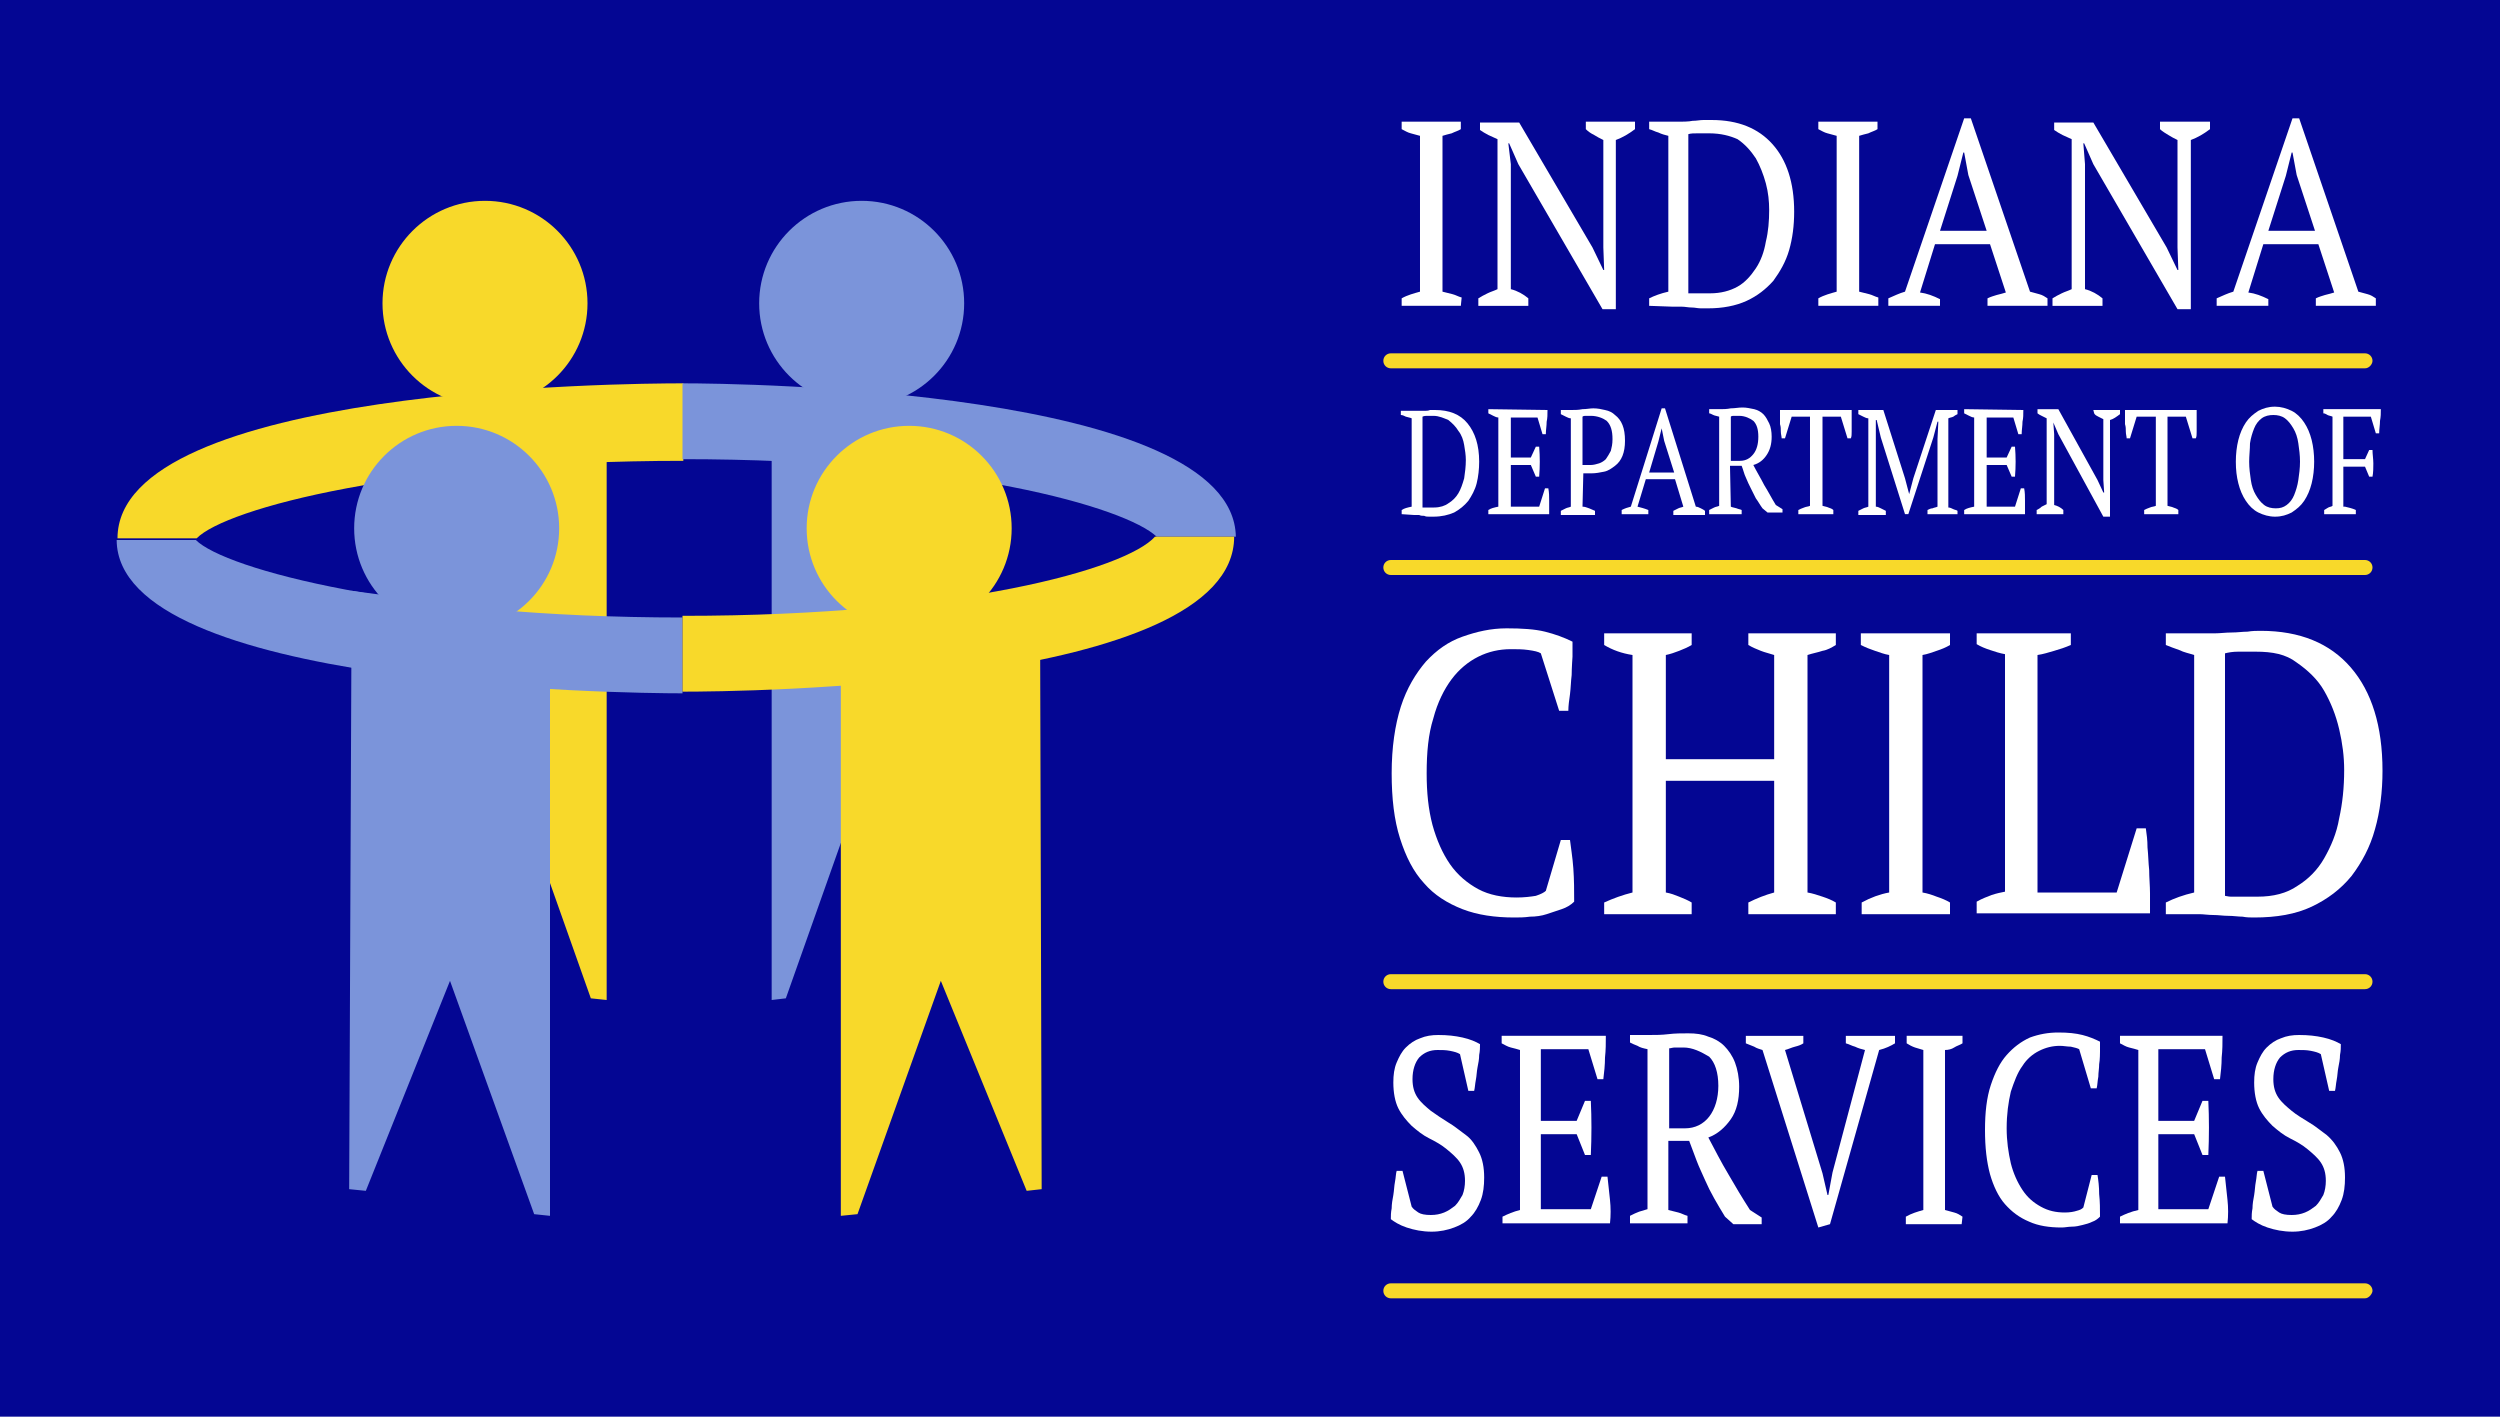 <svg enable-background="new 0 0 300 170" viewBox="0 0 300 170" xmlns="http://www.w3.org/2000/svg"><path d="m0 0h300v170h-300z" fill="#040693"/><g fill="#fff"><path d="m175.3 36.7h-7.1v-.9c.7-.4 1.5-.6 2.2-.8v-18.7c-.4-.1-.7-.2-1.1-.3s-.7-.3-1.1-.5v-.9h7.1v.9c-.3.2-.7.3-1.1.5-.4.1-.8.2-1.1.3v18.7l1.2.3c.4.1.7.3 1.1.4z"/><path d="m190.2 14.6h6v.9c-.8.6-1.5 1-2.3 1.3v20.3h-1.6l-10.1-17.4-1.1-2.5h-.1l.3 2.5v15c.8.2 1.5.6 2.1 1.1v.9h-6v-.9c.3-.2.7-.4 1.1-.6s.8-.3 1.2-.5v-18c-.4-.2-.7-.3-1.1-.5s-.7-.4-1-.6v-.9h4.7l8.8 15 1.3 2.7h.1l-.1-2.7v-12.9c-.4-.2-.8-.4-1.1-.6-.4-.2-.7-.4-1-.7v-.9z"/><path d="m197.9 36.7v-.9c.6-.3 1.4-.6 2.3-.8v-18.7c-.4-.1-.8-.2-1.2-.4-.4-.1-.7-.3-1.1-.4v-.9h2.8 1.1s.9 0 1.3-.1c.5 0 .9-.1 1.3-.1h1c3.2 0 5.6 1 7.3 2.9s2.6 4.6 2.6 8.1c0 1.7-.2 3.2-.6 4.6s-1.1 2.6-1.9 3.7c-.9 1-1.9 1.8-3.2 2.4s-2.9.9-4.6.9c-.3 0-.6 0-.9 0-.4 0-.7-.1-1.1-.1s-.8-.1-1.2-.1-.8 0-1.1 0zm7.2-20.7c-.5 0-.9 0-1.4 0-.4 0-.8 0-1.1.1v19.1h.5.8.8s.4 0 .5 0c1.3 0 2.4-.3 3.3-.8s1.6-1.3 2.2-2.2 1-2 1.2-3.2c.3-1.2.4-2.5.4-3.8 0-1-.1-2.1-.4-3.2s-.7-2.1-1.2-3c-.6-.9-1.3-1.7-2.2-2.3-.9-.4-2-.7-3.4-.7z"/><path d="m225.3 36.7h-7.1v-.9c.7-.4 1.5-.6 2.2-.8v-18.7c-.4-.1-.7-.2-1.1-.3s-.7-.3-1.1-.5v-.9h7.1v.9c-.3.2-.7.3-1.1.5-.4.1-.8.2-1.1.3v18.7l1.2.3c.4.1.7.3 1.1.4v1z"/><path d="m232.8 36.7h-6.2v-.9c.7-.3 1.3-.6 2-.8l7.1-20.8h.8l7.1 20.8c.4.1.7.2 1.1.3s.7.3 1 .5v.9h-7.2v-.9c.4-.2.8-.3 1.1-.4.4-.1.8-.2 1.1-.3l-1.9-5.8h-6.6l-1.8 5.8c.8.1 1.6.4 2.4.8zm0-9h5.6l-2.2-6.7-.5-2.7h-.1l-.7 2.8z"/><path d="m259.2 14.6h6v.9c-.8.6-1.5 1-2.3 1.3v20.3h-1.6l-10.1-17.4-1.1-2.5h-.1l.2 2.5v15c.8.2 1.5.6 2.1 1.1v.9h-6v-.9c.3-.2.7-.4 1.1-.6s.8-.3 1.2-.5v-18c-.4-.2-.7-.3-1.1-.5s-.7-.4-1-.6v-.9h4.7l8.8 15 1.3 2.7h.1l-.1-2.7v-12.9c-.4-.2-.8-.4-1.1-.6s-.7-.4-1-.7z"/><path d="m272.2 36.7h-6.2v-.9c.7-.3 1.3-.6 2-.8l7.1-20.8h.8l7.1 20.8c.4.1.7.2 1.1.3s.7.3 1 .5v.9h-7.2v-.9c.4-.2.8-.3 1.1-.4.4-.1.8-.2 1.1-.3l-1.9-5.8h-6.6l-1.8 5.8c.8.1 1.6.4 2.4.8zm0-9h5.6l-2.2-6.7-.5-2.7h-.1l-.7 2.8z"/><path d="m168.2 61.7v-.5c.3-.2.7-.3 1.2-.4v-10.6c-.2-.1-.4-.1-.7-.2-.2-.1-.4-.2-.6-.2v-.5h1.5.6.7c.2 0 .5 0 .7-.1h.6c1.7 0 3 .5 3.9 1.6s1.4 2.6 1.4 4.6c0 .9-.1 1.8-.3 2.6s-.6 1.5-1 2.1c-.5.6-1 1-1.7 1.4-.7.3-1.5.5-2.5.5-.1 0-.3 0-.5 0s-.4 0-.6-.1c-.2 0-.4 0-.6-.1-.2 0-.4 0-.6 0zm3.8-11.8c-.3 0-.5 0-.7 0s-.4 0-.6.1v10.9h.3.4.4.3c.7 0 1.3-.2 1.7-.5.5-.3.9-.7 1.2-1.2s.5-1.1.7-1.8c.1-.7.2-1.4.2-2.2 0-.6-.1-1.2-.2-1.8s-.3-1.2-.7-1.7c-.3-.5-.7-.9-1.2-1.3-.5-.2-1.1-.5-1.8-.5z"/><path d="m185.7 49.2c0 .5 0 1-.1 1.4 0 .5-.1 1-.1 1.5h-.4l-.6-2h-3.2v4.8h2.4l.6-1.3h.4c.1 1.2.1 2.4 0 3.6h-.4l-.6-1.4h-2.4v5h3.4l.7-2.2h.4c.1.5.1 1 .1 1.5s0 1 0 1.6h-7.3v-.5c.3-.2.7-.3 1.2-.4v-10.7c-.2 0-.4-.1-.6-.2s-.4-.2-.6-.3v-.5z"/><path d="m189.9 60.8c.3 0 .5.1.8.2.2.1.5.2.7.3v.5h-4.1v-.5c.2-.1.4-.2.6-.3s.4-.1.6-.2v-10.6c-.2 0-.4-.1-.6-.2s-.4-.2-.6-.3v-.5h1.3c.4 0 .8 0 1.3-.1.5 0 .9-.1 1.3-.1.5 0 1 .1 1.4.2.5.1.9.3 1.2.6.4.3.7.7.9 1.2s.3 1.1.3 1.9c0 .7-.1 1.3-.3 1.8s-.5.9-.9 1.2-.8.6-1.3.7-1 .2-1.5.2c0 0-.1 0-.2 0s-.2 0-.3 0-.2 0-.3 0-.2 0-.2 0zm1-10.9c-.2 0-.4 0-.6 0-.1 0-.3 0-.4.1v5.8h.2.3.3.2c.3 0 .7-.1 1-.2s.6-.3.8-.5c.2-.3.4-.6.6-1 .1-.4.2-.8.2-1.4 0-1-.2-1.7-.7-2.2-.4-.3-1.1-.6-1.9-.6z"/><path d="m197.9 61.7h-3.3v-.5c.4-.2.7-.3 1.1-.4l3.7-11.8h.4l3.7 11.8c.2 0 .4.1.6.2s.4.2.5.3v.5h-3.8v-.5c.2-.1.4-.2.6-.3s.4-.1.6-.2l-1-3.3h-3.5l-1 3.3c.4.1.8.2 1.3.4v.5zm0-5h3l-1.2-3.8-.3-1.5-.4 1.6z"/><path d="m207.7 60.8c.2.1.4.1.7.2.2.1.4.1.6.2v.5h-3.9v-.5c.2-.1.4-.2.6-.3s.4-.1.6-.2v-10.7c-.3-.1-.5-.1-.7-.2s-.4-.2-.5-.2v-.5h1.3c.4 0 .8 0 1.3-.1.5 0 .9-.1 1.4-.1s.9.1 1.4.2c.4.1.8.3 1.1.6s.5.7.7 1.1.3 1 .3 1.6c0 .9-.2 1.6-.6 2.2s-.9 1-1.6 1.2c.4.8.9 1.6 1.3 2.4.5.8.9 1.6 1.4 2.4l.8.5v.4h-1.8l-.6-.5c-.3-.4-.5-.8-.8-1.2-.2-.4-.4-.8-.6-1.2s-.4-.8-.6-1.3c-.2-.4-.3-.9-.5-1.4h-1.4zm1-10.9c-.2 0-.4 0-.6 0s-.3 0-.4.1v5.3h1.1c.7 0 1.2-.3 1.6-.8s.6-1.2.6-2.1-.2-1.5-.6-1.9c-.4-.3-1-.6-1.7-.6z"/><path d="m220 61.7h-4.2v-.5c.2-.1.4-.2.7-.3.2-.1.5-.1.7-.2v-10.7h-2.2l-.8 2.6h-.4c0-.2-.1-.5-.1-.8s0-.6-.1-.9c0-.3 0-.6 0-.9s0-.6 0-.8h8.6v.8s0 .6 0 .9v.9c0 .3 0 .6-.1.8h-.4l-.8-2.6h-2.2v10.7c.3.1.5.1.7.2s.4.1.6.3z"/><path d="m234.9 61.7h-3.6v-.5c.2-.1.4-.2.6-.2.2-.1.4-.1.6-.2v-8.1l.1-2.1h-.1l-.5 1.9-3 9.2h-.4l-2.9-9.2-.5-2.1h-.1v2.3 8.1c.2 0 .4.1.6.2s.4.2.6.3v.5h-3.3v-.5c.2-.1.4-.2.6-.3s.4-.1.6-.2v-10.6c-.2 0-.4-.1-.6-.2s-.4-.2-.6-.3v-.5h3l2.6 8.2.5 1.9.5-1.9 2.7-8.2h2.6v.5c-.2.1-.4.2-.5.3-.2.1-.4.1-.6.2v10.7c.2 0 .4.1.6.2s.4.1.5.2z"/><path d="m242.8 49.2c0 .5 0 1-.1 1.4 0 .5-.1 1-.1 1.5h-.4l-.6-2h-3.2v4.8h2.4l.6-1.3h.4c.1 1.2.1 2.4 0 3.6h-.4l-.6-1.4h-2.4v5h3.4l.7-2.2h.4c.1.5.1 1 .1 1.5s0 1 0 1.6h-7.3v-.5c.3-.2.7-.3 1.2-.4v-10.7c-.2 0-.4-.1-.6-.2s-.4-.2-.6-.3v-.5z"/><path d="m251.2 49.2h3.2v.5c-.4.3-.8.6-1.2.7v11.6h-.8l-5.4-9.9-.6-1.4.1 1.4v8.5c.4.1.8.3 1.1.6v.5h-3.2v-.5c.2-.1.4-.2.6-.4.2-.1.4-.2.6-.3v-10.3c-.2-.1-.4-.2-.6-.3s-.4-.2-.5-.3v-.5h2.5l4.7 8.5.7 1.5h.1l-.1-1.5v-7.3c-.2-.1-.4-.2-.6-.3s-.4-.2-.5-.4z"/><path d="m261.5 61.7h-4.2v-.5c.2-.1.4-.2.7-.3.2-.1.5-.1.7-.2v-10.7h-2.3l-.8 2.6h-.4c0-.2-.1-.5-.1-.8s0-.6-.1-.9c0-.3 0-.6 0-.9s0-.6 0-.8h8.6v.8s0 .6 0 .9v.9c0 .3 0 .6-.1.8h-.4l-.8-2.6h-2.2v10.7c.3.1.5.1.7.2s.4.1.6.3v.5z"/><path d="m268.3 55.4c0-.9.1-1.8.3-2.6s.5-1.5.9-2.1.9-1 1.5-1.4c.6-.3 1.2-.5 2-.5.7 0 1.4.2 2 .5s1.1.8 1.5 1.4.7 1.3.9 2.1.3 1.7.3 2.6-.1 1.8-.3 2.6-.5 1.5-.9 2.1-.9 1-1.5 1.4c-.6.3-1.2.5-2 .5-.7 0-1.4-.2-2-.5s-1.1-.8-1.5-1.4-.7-1.3-.9-2.1-.3-1.6-.3-2.6zm1.6 0c0 .8.1 1.5.2 2.2s.3 1.3.6 1.8.6.9 1 1.2.9.4 1.4.4.9-.1 1.3-.4.7-.7.9-1.2.4-1.1.5-1.8.2-1.4.2-2.2-.1-1.5-.2-2.2-.3-1.3-.6-1.8-.6-.9-1-1.2-.9-.4-1.4-.4-1 .1-1.4.4-.7.7-.9 1.2-.4 1.1-.5 1.8c0 .7-.1 1.5-.1 2.2z"/><path d="m281.4 60.8c.4.1.9.2 1.3.4v.5h-3.8v-.5c.2-.1.3-.2.5-.3s.4-.1.5-.2v-10.7c-.2-.1-.4-.1-.6-.2s-.3-.2-.5-.2v-.5h6.9c0 .5 0 .9-.1 1.4 0 .5-.1 1-.1 1.5h-.4l-.6-2h-3.3v5.1h2.6l.5-1.1h.4c0 .5.1 1.1.1 1.6s0 1.1-.1 1.6h-.4l-.5-1.2h-2.6v4.8z"/><path d="m187.3 100.8h1.1c.1.9.3 2 .4 3.4s.1 2.7.1 4c-.4.4-.9.7-1.5.9s-1.2.4-1.8.6-1.3.3-2 .3c-.7.1-1.3.1-1.9.1-2.3 0-4.4-.3-6.2-1s-3.4-1.7-4.6-3.1c-1.3-1.4-2.2-3.2-2.9-5.4s-1-4.8-1-7.8c0-3.1.4-5.8 1.1-8s1.8-4 3-5.4c1.3-1.4 2.7-2.4 4.4-3s3.4-1 5.3-1c1.8 0 3.4.1 4.6.4s2.3.7 3.3 1.2v1.8s-.1 1.4-.1 2.2c-.1.8-.1 1.5-.2 2.3-.1.7-.2 1.4-.2 2h-1.1l-2.2-6.9c-.3-.2-.8-.3-1.5-.4s-1.4-.1-2.1-.1c-1.4 0-2.7.3-3.9.9s-2.3 1.5-3.2 2.7-1.7 2.8-2.2 4.7c-.6 1.9-.8 4.1-.8 6.6 0 2.3.2 4.3.7 6.2.5 1.8 1.2 3.4 2.1 4.7s2.1 2.3 3.4 3 2.9 1 4.6 1c.9 0 1.7-.1 2.3-.2.6-.2 1-.4 1.2-.6z"/><path d="m203 109.7h-10.5v-1.4c1.1-.5 2.2-.9 3.4-1.2v-28.5c-1.3-.2-2.4-.6-3.4-1.2v-1.4h10.5v1.4c-.5.3-1 .5-1.5.7s-1.1.4-1.6.5v12.5h13v-12.5c-.6-.2-1.1-.3-1.6-.5s-1-.4-1.5-.7v-1.4h10.5v1.4c-.5.3-1 .6-1.6.7-.6.2-1.2.3-1.8.5v28.5c.6.1 1.2.3 1.8.5s1.1.4 1.6.7v1.4h-10.5v-1.4c1-.5 2-.9 3.1-1.2v-13.4h-13v13.4c.6.1 1.1.3 1.6.5s1 .4 1.5.7z"/><path d="m234 109.7h-10.6v-1.4c1.1-.6 2.2-1 3.3-1.2v-28.5c-.6-.1-1.1-.3-1.7-.5s-1.1-.4-1.7-.7v-1.4h10.7v1.4c-.5.3-1 .5-1.6.7s-1.1.4-1.7.5v28.5c.6.1 1.2.3 1.7.5.6.2 1.1.4 1.6.7z"/><path d="m237.2 76h11.3v1.4c-.7.3-1.3.5-2 .7s-1.3.4-2 .5v28.5h9.5l2.4-7.7h1.1c.1.7.2 1.4.2 2.3.1.9.1 1.8.2 2.7 0 .9.1 1.9.1 2.8v2.4h-20.8v-1.4c.7-.4 1.3-.6 1.8-.8.6-.2 1.1-.3 1.6-.4v-28.5c-.6-.1-1.2-.3-1.8-.5s-1.1-.4-1.6-.7z"/><path d="m259.9 109.7v-1.4c1-.5 2.1-.9 3.4-1.2v-28.5c-.6-.2-1.2-.3-1.8-.6-.6-.2-1.1-.4-1.6-.6v-1.4h4.2 1.7c.6 0 1.3-.1 2-.1s1.3-.1 1.9-.1c.6-.1 1.1-.1 1.6-.1 4.7 0 8.3 1.5 10.8 4.4s3.8 7 3.8 12.4c0 2.5-.3 4.9-.9 7-.6 2.2-1.6 4-2.8 5.6-1.3 1.6-2.9 2.8-4.8 3.7s-4.2 1.3-6.9 1.3c-.4 0-.9 0-1.4-.1-.5 0-1.1-.1-1.7-.1s-1.2-.1-1.8-.1-1.2-.1-1.7-.1zm10.8-31.5c-.7 0-1.4 0-2.1 0s-1.2.1-1.6.2v29.1c.1 0 .4.1.7.1h1.2 1.2s.6 0 .8 0c1.9 0 3.5-.4 4.8-1.3 1.3-.8 2.4-1.9 3.2-3.3s1.5-3 1.8-4.8c.4-1.8.6-3.7.6-5.8 0-1.6-.2-3.2-.6-4.9s-1-3.2-1.8-4.6-2-2.5-3.3-3.4c-1.3-1-2.9-1.3-4.9-1.3z"/><path d="m169.4 144.8c.2.3.5.5.8.7s.8.3 1.5.3c.6 0 1.1-.1 1.6-.3s.9-.5 1.3-.8c.4-.4.6-.8.9-1.3.2-.5.3-1.1.3-1.7 0-.9-.2-1.6-.6-2.2s-1-1.1-1.6-1.6-1.3-.9-2.1-1.3-1.4-.9-2.1-1.5c-.6-.6-1.2-1.3-1.6-2.1s-.6-1.9-.6-3.1c0-.9.1-1.7.4-2.4s.6-1.3 1.1-1.8 1.1-.9 1.7-1.1c.7-.3 1.4-.4 2.2-.4 1.1 0 2 .1 2.9.3s1.6.5 2.1.8c0 .4 0 .8-.1 1.3 0 .5-.1 1-.2 1.5s-.1 1-.2 1.5-.1.9-.2 1.3h-.7l-1-4.4c-.3-.2-.7-.3-1.2-.4s-1-.1-1.5-.1c-.9 0-1.6.3-2.2.9-.5.6-.8 1.5-.8 2.6 0 .9.2 1.6.6 2.2s1 1.1 1.6 1.6c.7.5 1.3.9 2.1 1.4.7.4 1.4 1 2.1 1.5s1.2 1.3 1.6 2.1.6 1.8.6 3c0 1-.1 1.9-.4 2.7s-.7 1.5-1.2 2c-.5.6-1.2 1-2 1.3s-1.7.5-2.7.5c-1.1 0-2.1-.2-3-.5s-1.5-.7-1.9-1c0-.4 0-.8.1-1.3 0-.5.1-1.1.2-1.6.1-.6.1-1.1.2-1.6s.1-1 .2-1.3h.7z"/><path d="m192.7 124.3c0 .9 0 1.7-.1 2.6 0 .9-.1 1.8-.2 2.6h-.7l-1.1-3.6h-5.7v8.6h4.3l1-2.4h.7c.1 2.1.1 4.3 0 6.5h-.7l-1-2.5h-4.3v9h6l1.3-3.9h.7c.1.9.2 1.8.3 2.8.1.9.1 1.9 0 2.8h-12.9v-.8c.6-.3 1.3-.6 2.1-.8v-19.2c-.3-.1-.7-.2-1.1-.3s-.7-.3-1.1-.5v-.9z"/><path d="m200.2 145.2 1.2.3c.4.1.7.3 1.1.4v.9h-6.9v-.9c.4-.2.8-.4 1.1-.5s.7-.2 1-.3v-19.2c-.5-.1-.9-.2-1.2-.4-.3-.1-.7-.3-.9-.4v-.9h2.3c.7 0 1.5 0 2.3-.1s1.6-.1 2.4-.1c.9 0 1.7.1 2.4.4.7.2 1.4.6 1.9 1.1s1 1.2 1.3 2 .5 1.8.5 2.9c0 1.6-.3 2.9-1 3.9s-1.6 1.8-2.7 2.2c.8 1.5 1.5 2.9 2.4 4.4.8 1.4 1.7 2.9 2.6 4.3l1.4.9v.8h-3.4l-1-.9c-.5-.8-.9-1.5-1.3-2.2s-.8-1.5-1.1-2.2-.7-1.5-1-2.3-.6-1.6-.9-2.4h-2.5zm1.8-19.5c-.4 0-.8 0-1 0-.3 0-.5.1-.7.1v9.6h1.9c1.2 0 2.2-.5 2.9-1.4s1.1-2.2 1.1-3.7c0-1.6-.4-2.8-1.1-3.5-1-.6-2-1.1-3.1-1.1z"/><path d="m223.8 126c-.4-.1-.8-.2-1.2-.4-.4-.1-.7-.3-1.1-.4v-.9h5.9v.9c-.5.3-1.1.6-1.9.8l-5.9 20.9-1.4.4-6.7-21.3c-.3-.1-.7-.2-1-.4-.3-.1-.7-.3-1-.4v-.9h6.9v.9c-.3.2-.6.3-1 .4s-.8.3-1.2.4l4.5 14.8.6 2.6h.1l.5-2.7z"/><path d="m235.4 146.9h-6.7v-.9c.7-.4 1.4-.6 2.1-.8v-19.2c-.3-.1-.7-.2-1-.3s-.7-.3-1-.5v-.9h6.7v.9c-.3.2-.7.3-1 .5s-.7.3-1.1.3v19.2c.4.1.7.2 1.1.3s.7.3 1 .5z"/><path d="m251 141h.7c.1.6.2 1.4.2 2.3.1.9.1 1.8.1 2.7-.3.3-.6.5-.9.6-.4.2-.8.3-1.2.4s-.8.2-1.3.2c-.4 0-.8.1-1.2.1-1.5 0-2.8-.2-3.9-.7-1.2-.5-2.1-1.2-2.9-2.1s-1.4-2.2-1.8-3.6c-.4-1.5-.6-3.2-.6-5.3s.2-3.9.7-5.4 1.1-2.7 1.9-3.6 1.7-1.6 2.8-2.1c1.1-.4 2.2-.6 3.4-.6s2.1.1 2.9.3 1.5.5 2.1.8v1.2s0 1-.1 1.5c0 .5-.1 1-.1 1.5-.1.5-.1 1-.2 1.4h-.7l-1.4-4.7c-.2-.1-.5-.2-1-.3-.4 0-.9-.1-1.3-.1-.9 0-1.7.2-2.5.6s-1.5 1-2 1.8c-.6.8-1 1.9-1.4 3.1-.3 1.3-.5 2.7-.5 4.4 0 1.5.2 2.9.5 4.2.3 1.2.8 2.3 1.4 3.2s1.3 1.5 2.2 2 1.8.7 2.9.7c.6 0 1.1-.1 1.4-.2.4-.1.6-.2.8-.4z"/><path d="m266.7 124.3c0 .9 0 1.7-.1 2.6 0 .9-.1 1.8-.2 2.6h-.7l-1.1-3.6h-5.6v8.6h4.3l1-2.4h.7c.1 2.1.1 4.3 0 6.5h-.7l-1-2.5h-4.3v9h6l1.3-3.9h.7c.1.9.2 1.8.3 2.8.1.9.1 1.9 0 2.8h-12.9v-.8c.6-.3 1.3-.6 2.2-.8v-19.2c-.3-.1-.7-.2-1.1-.3s-.7-.3-1.1-.5v-.9z"/><path d="m272.7 144.8c.2.3.5.5.8.7s.8.3 1.5.3c.6 0 1.1-.1 1.6-.3s.9-.5 1.3-.8c.4-.4.6-.8.9-1.3.2-.5.3-1.1.3-1.7 0-.9-.2-1.6-.6-2.2s-1-1.1-1.6-1.6-1.3-.9-2.1-1.3-1.4-.9-2.1-1.5c-.6-.6-1.2-1.3-1.6-2.1s-.6-1.9-.6-3.1c0-.9.1-1.7.4-2.4s.6-1.3 1.1-1.8 1.1-.9 1.7-1.1c.7-.3 1.4-.4 2.2-.4 1.1 0 2 .1 2.9.3s1.6.5 2.1.8c0 .4 0 .8-.1 1.3 0 .5-.1 1-.2 1.5s-.1 1-.2 1.5-.1.9-.2 1.3h-.7l-1-4.4c-.3-.2-.7-.3-1.2-.4s-1-.1-1.5-.1c-.9 0-1.6.3-2.2.9-.5.6-.8 1.5-.8 2.6 0 .9.2 1.6.6 2.2s1 1.1 1.6 1.6 1.3.9 2.1 1.4c.7.4 1.4 1 2.1 1.5.7.6 1.2 1.3 1.6 2.1s.6 1.8.6 3c0 1-.1 1.9-.4 2.7s-.7 1.5-1.2 2c-.5.6-1.2 1-2 1.3s-1.7.5-2.7.5c-1.1 0-2.1-.2-3-.5s-1.5-.7-1.9-1c0-.4 0-.8.1-1.3 0-.5.1-1.1.2-1.6.1-.6.1-1.1.2-1.6s.1-1 .2-1.3h.7z"/></g><path d="m283.8 44.2h-116.9c-.5 0-.9-.4-.9-.9s.4-.9.9-.9h116.9c.5 0 .9.4.9.9 0 .4-.4.9-.9.9z" fill="#f8d92a"/><path d="m283.8 69h-116.9c-.5 0-.9-.4-.9-.9s.4-.9.9-.9h116.9c.5 0 .9.4.9.9s-.4.9-.9.9z" fill="#f8d92a"/><path d="m283.8 118.7h-116.9c-.5 0-.9-.4-.9-.9s.4-.9.9-.9h116.9c.5 0 .9.4.9.9s-.4.9-.9.9z" fill="#f8d92a"/><path d="m283.8 155.8h-116.9c-.5 0-.9-.4-.9-.9s.4-.9.9-.9h116.9c.5 0 .9.4.9.9 0 .3-.4.9-.9.9z" fill="#f8d92a"/><path d="m92.6 54.2v65.8l1.7-.2 9.1-25.7 9.5 23.2 1.6-.3-.1-65.7z" fill="#7b94da"/><path d="m72.8 54.2v65.8l-1.9-.2-9.1-25.7-9.3 23.2-1.8-.3.2-65.7z" fill="#f8d92a"/><path d="m81.9 83.2v-9.1c-33.3 0-54.9-5.8-58.4-9.3h-9.5c.1 17.7 60.9 18.4 67.9 18.4z" fill="#7b94da"/><path d="m81.9 46c-6.8 0-67.8.5-67.8 18.6h9.5c3.5-3.6 25-9.3 58.4-9.3v-9.3z" fill="#f8d92a"/><path d="m81.9 46v9.1c33.3 0 53.2 5.8 56.9 9.3h9.5c-.3-17.7-59.6-18.4-66.4-18.4z" fill="#7b94da"/><path d="m81.9 73.9v9.1c6.8 0 66.2-.5 66.2-18.6h-9.5c-3.5 3.9-23.4 9.5-56.7 9.5z" fill="#f8d92a"/><circle cx="109.1" cy="63.4" fill="#f8d92a" r="12.3"/><circle cx="58.2" cy="36.4" fill="#f8d92a" r="12.3"/><circle cx="103.4" cy="36.4" fill="#7b94da" r="12.3"/><circle cx="54.8" cy="63.4" fill="#7b94da" r="12.3"/><path d="m100.9 74.1v71.8l2-.2 10-28 10.3 25.2 1.8-.2-.2-71.8z" fill="#f8d92a"/><path d="m66 74.1v71.8l-1.9-.2-10.1-28-10.1 25.2-2-.2.3-71.8z" fill="#7b94da"/></svg>